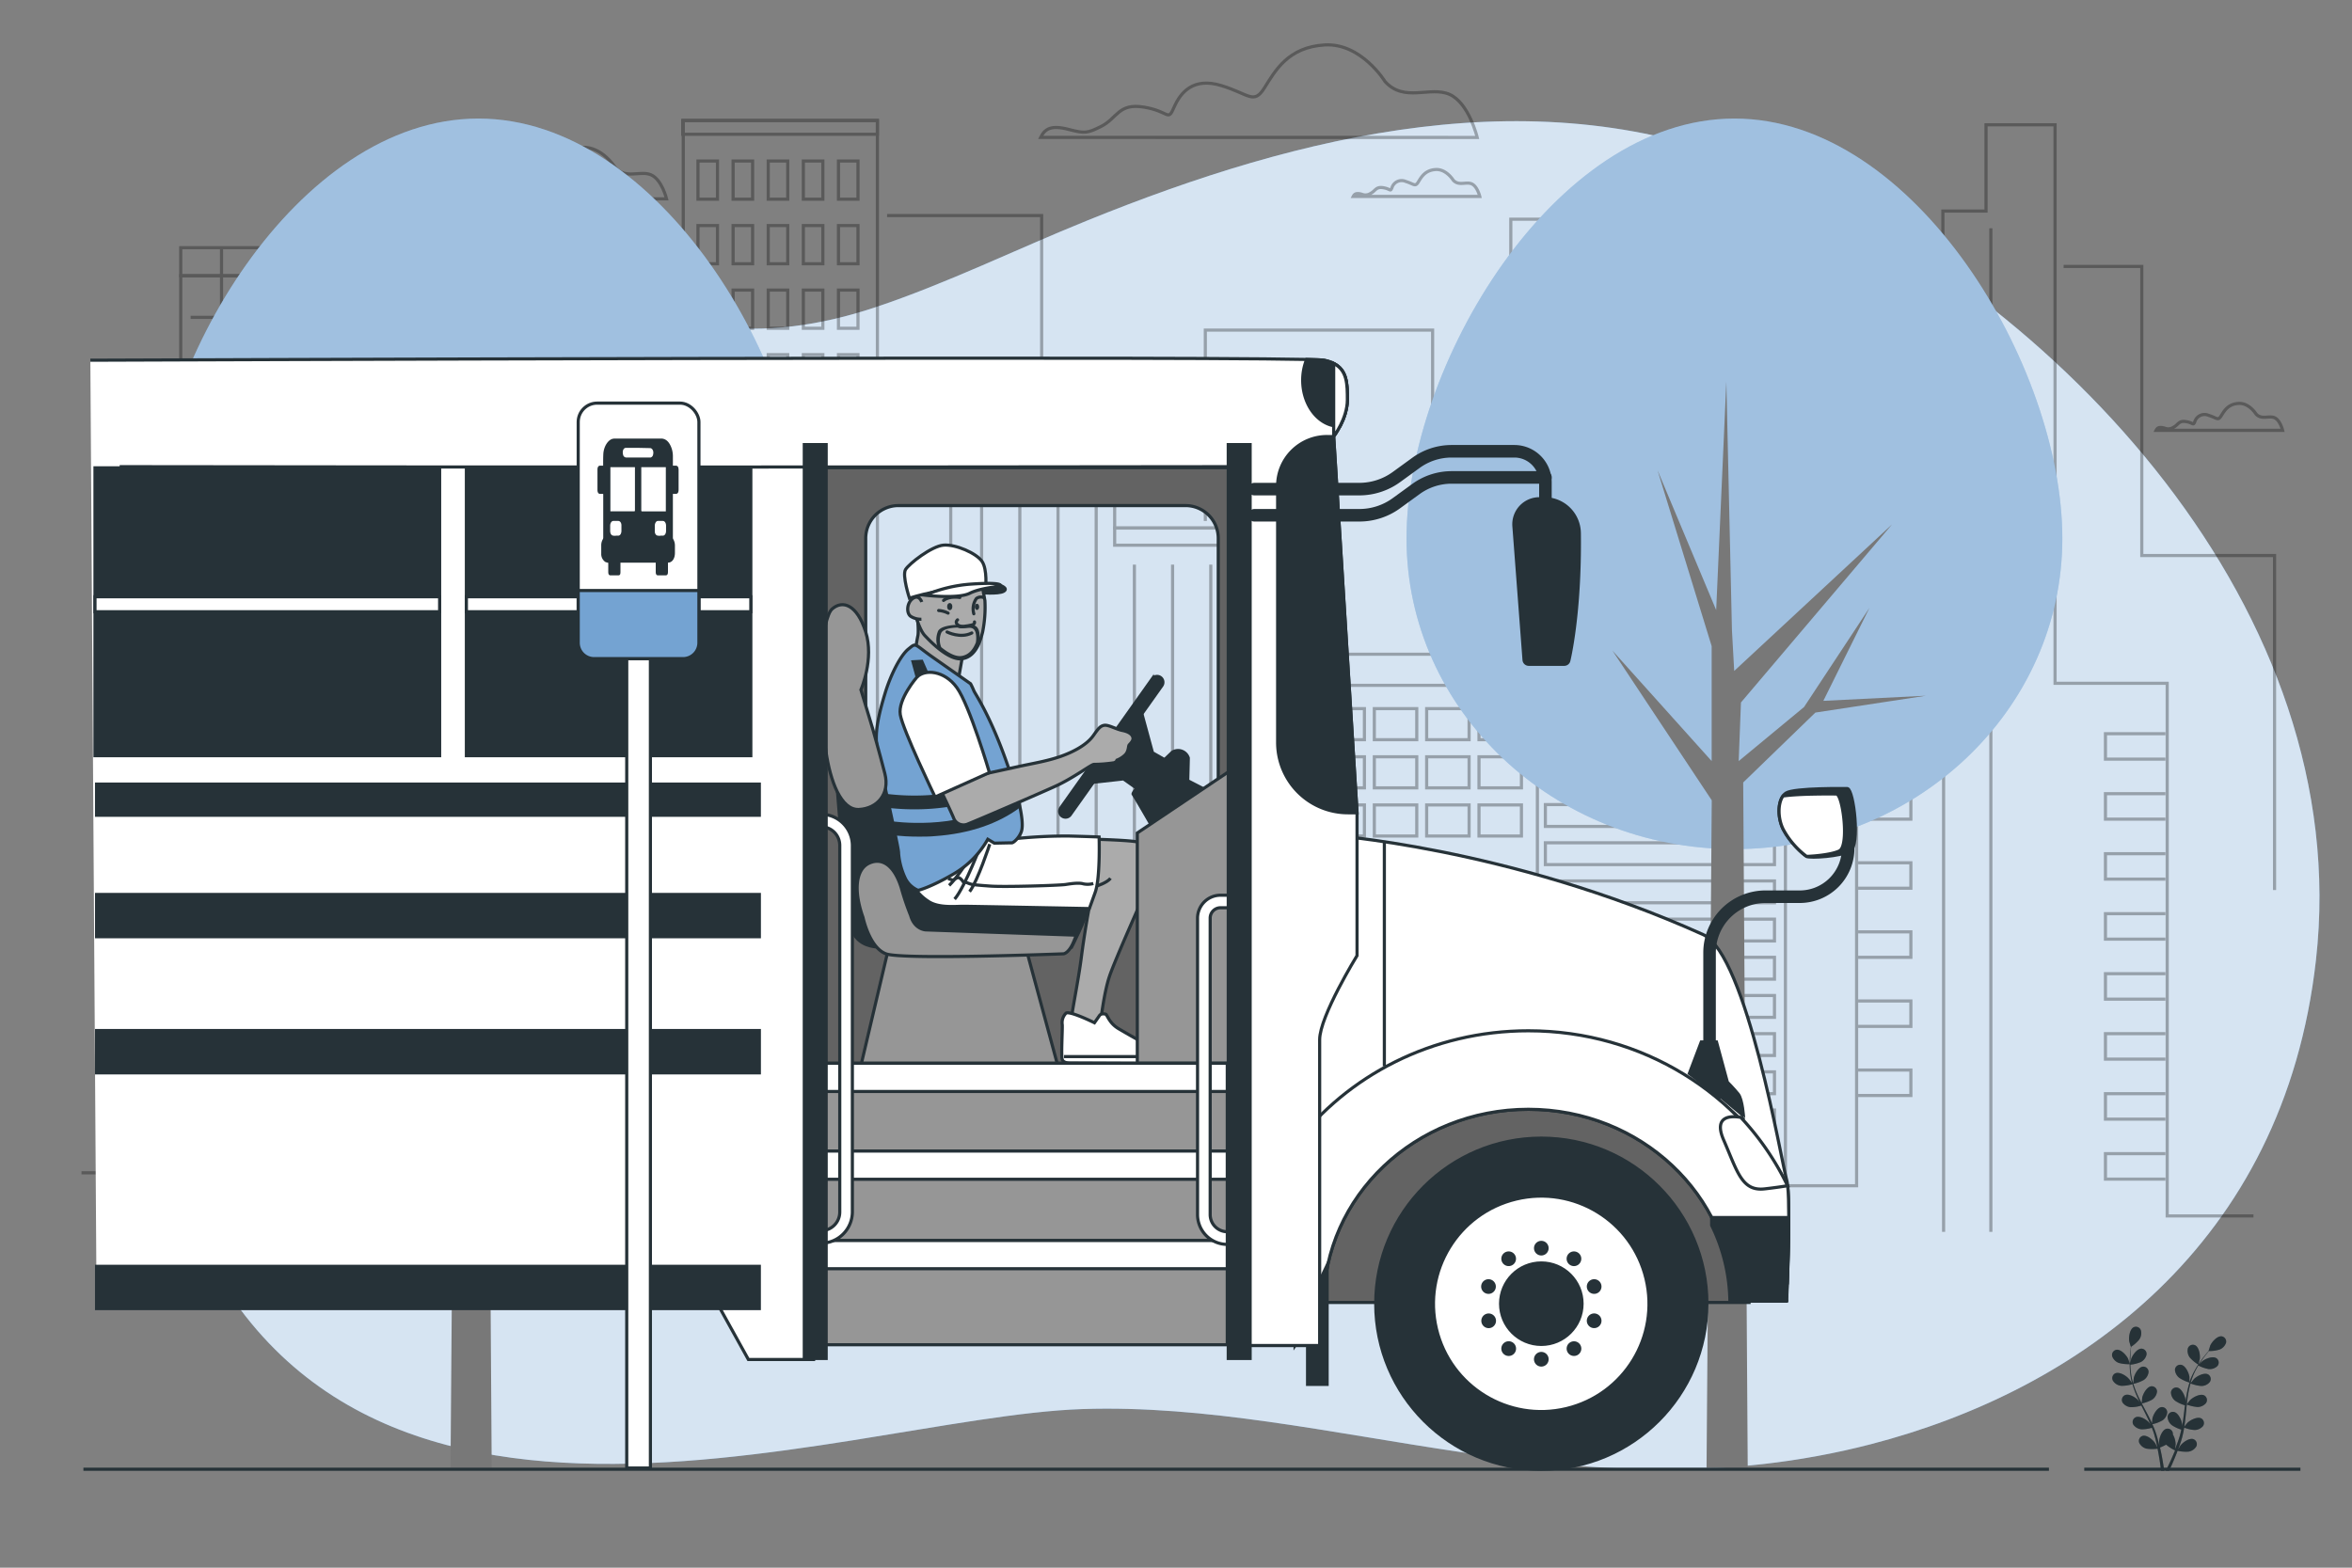 <svg xmlns="http://www.w3.org/2000/svg" viewBox="0 0 750 500"><rect x="0" y="0" width="750" height="500" fill="#808080" stroke="none"/><g id="freepik--background-simple--inject-17"><path d="M738.51,306.17C751,195.3,657.12,95,561.23,54c-70.45-30.13-146.66-11.2-214.52,16.33C324.14,79.45,302,90.38,278.9,98.08c-17.19,5.72-34.53,8.24-52.55,5.88-21.67-2.84-44.47-9.41-66.34-5.08-20.54,4.07-39.1,16.14-53.38,31.17C52.51,187,32.21,274.11,48.34,349.82q1.44,6.78,3.23,13.48C93.76,521.74,266.84,452,345.2,449.41s158.44,35.3,251.44,11.19C662.24,443.59,728.26,397.46,738.51,306.17Z" style="fill:#74A3D2"></path><path d="M738.51,306.17C751,195.3,657.12,95,561.23,54c-70.45-30.13-146.66-11.2-214.52,16.33C324.14,79.45,302,90.38,278.9,98.08c-17.19,5.72-34.53,8.24-52.55,5.88-21.67-2.84-44.47-9.41-66.34-5.08-20.54,4.07-39.1,16.14-53.38,31.17C52.51,187,32.21,274.11,48.34,349.82q1.44,6.78,3.23,13.48C93.76,521.74,266.84,452,345.2,449.41s158.44,35.3,251.44,11.19C662.24,443.59,728.26,397.46,738.51,306.17Z" style="fill:#fff;opacity:0.7"></path></g><g id="freepik--Clouds--inject-17"><path d="M441.65,26s-7.55-12.35-19.22-11.67S406.65,22.53,403.22,28s-4.8,2.05-13.72-.69-13,2.06-15.1,6.86-1.37,1.37-9.6,0-8.45,3.54-13.73,6.18c-4.3,2.15-5.22,2.24-10,1-5.93-1.6-7.87-.27-9.24,2.48H471.05s-2.64-11-8.82-13.73S447.82,32.82,441.65,26Z" style="fill:none;stroke:#000;stroke-miterlimit:10;opacity:0.3"></path><path d="M196.19,53.46S192,46.59,185.49,47s-8.78,4.58-10.69,7.64-2.67,1.14-7.64-.38-7.25,1.14-8.4,3.82-.76.76-5.35,0-4.69,2-7.63,3.43c-2.4,1.2-2.91,1.25-5.55.53-3.3-.89-4.38-.15-5.15,1.38h77.47s-1.47-6.11-4.91-7.64S199.62,57.28,196.19,53.46Z" style="fill:none;stroke:#000;stroke-miterlimit:10;opacity:0.3"></path><path d="M719.4,132.05s-2.19-3.58-5.57-3.38-4.57,2.39-5.57,4-1.39.59-4-.2a3.22,3.22,0,0,0-4.37,2c-.6,1.39-.4.4-2.79,0s-2.45,1-4,1.79a3,3,0,0,1-2.89.27c-1.72-.46-2.28-.07-2.68.72h40.35s-.76-3.18-2.55-4S721.19,134,719.4,132.05Z" style="fill:none;stroke:#000;stroke-miterlimit:10;opacity:0.3"></path><path d="M463.39,57.45s-2.19-3.58-5.57-3.38-4.58,2.38-5.57,4-1.4.59-4-.2a3.22,3.22,0,0,0-4.38,2c-.59,1.39-.4.39-2.78,0s-2.45,1-4,1.79a3,3,0,0,1-2.89.27c-1.72-.46-2.28-.07-2.68.72h40.35s-.76-3.18-2.55-4S465.18,59.44,463.39,57.45Z" style="fill:none;stroke:#000;stroke-miterlimit:10;opacity:0.3"></path></g><g id="freepik--Buildings--inject-17"><g style="opacity:0.3"><polyline points="25.99 374.06 57.63 374.06 57.63 87.94 140.85 87.94 140.85 224.12 158.73 224.12 158.73 393.31 179.37 393.31 179.37 140.76 217.88 140.76 217.88 38.42 279.78 38.42 279.78 226.87 303.17 226.87 303.17 151.91 355.44 151.91 355.44 168.41 400.14 168.41 400.14 391.25 418.02 391.25 418.02 350.67 466.86 350.67 466.86 390.56 490.24 390.56 490.24 189.73 569.33 189.73 569.33 378.18 592.03 378.18 592.03 115.45 619.54 115.45 619.54 67.31 633.3 67.31 633.3 39.8 655.31 39.8 655.31 217.93 691.07 217.93 691.07 387.81 718.58 387.81" style="fill:none;stroke:#000;stroke-miterlimit:10"></polyline><rect x="57.63" y="79" width="83.22" height="8.94" style="fill:none;stroke:#000;stroke-miterlimit:10"></rect><rect x="179.13" y="140.76" width="38.75" height="4.53" style="fill:none;stroke:#000;stroke-miterlimit:10"></rect><rect x="217.7" y="38.42" width="62.08" height="4.4" style="fill:none;stroke:#000;stroke-miterlimit:10"></rect><rect x="308.09" y="142.56" width="9.04" height="9.34" style="fill:none;stroke:#000;stroke-miterlimit:10"></rect><rect x="336.11" y="146.48" width="4.52" height="5.42" style="fill:none;stroke:#000;stroke-miterlimit:10"></rect><rect x="355.44" y="168.41" width="44.85" height="5.48" style="fill:none;stroke:#000;stroke-miterlimit:10"></rect><rect x="490.24" y="185.65" width="79.08" height="4.09" style="fill:none;stroke:#000;stroke-miterlimit:10"></rect><rect x="510.57" y="177.51" width="31.34" height="8.14" style="fill:none;stroke:#000;stroke-miterlimit:10"></rect><polyline points="535.27 177.81 535.27 170.28 558.17 170.28 558.17 185.34" style="fill:none;stroke:#000;stroke-miterlimit:10"></polyline><polyline points="384.35 166.16 384.35 105.28 456.83 105.28 456.83 155.72 481.76 155.72 481.76 69.91 561.78 69.91 561.78 173.7 586.72 173.7" style="fill:none;stroke:#000;stroke-miterlimit:10"></polyline><polyline points="332.16 136.01 332.16 68.75 282.87 68.75" style="fill:none;stroke:#000;stroke-miterlimit:10"></polyline><polyline points="176.76 152.83 160.52 152.83 160.52 105.86 144.86 105.86" style="fill:none;stroke:#000;stroke-miterlimit:10"></polyline><polyline points="54.99 140.07 41.65 140.07 41.65 322.72" style="fill:none;stroke:#000;stroke-miterlimit:10"></polyline><polyline points="611.07 106.44 611.07 84.4 618.03 84.4" style="fill:none;stroke:#000;stroke-miterlimit:10"></polyline><polyline points="658.04 84.98 682.97 84.98 682.97 177.18 725.3 177.18 725.3 283.87" style="fill:none;stroke:#000;stroke-miterlimit:10"></polyline><rect x="222.57" y="51.35" width="6.22" height="12.18" style="fill:none;stroke:#000;stroke-miterlimit:10"></rect><rect x="233.77" y="51.35" width="6.22" height="12.18" style="fill:none;stroke:#000;stroke-miterlimit:10"></rect><rect x="244.97" y="51.35" width="6.22" height="12.18" style="fill:none;stroke:#000;stroke-miterlimit:10"></rect><rect x="256.17" y="51.35" width="6.22" height="12.18" style="fill:none;stroke:#000;stroke-miterlimit:10"></rect><rect x="267.37" y="51.35" width="6.22" height="12.18" style="fill:none;stroke:#000;stroke-miterlimit:10"></rect><rect x="222.57" y="71.94" width="6.22" height="12.18" style="fill:none;stroke:#000;stroke-miterlimit:10"></rect><rect x="233.77" y="71.94" width="6.22" height="12.18" style="fill:none;stroke:#000;stroke-miterlimit:10"></rect><rect x="244.97" y="71.94" width="6.22" height="12.18" style="fill:none;stroke:#000;stroke-miterlimit:10"></rect><rect x="256.17" y="71.94" width="6.22" height="12.18" style="fill:none;stroke:#000;stroke-miterlimit:10"></rect><rect x="267.37" y="71.94" width="6.22" height="12.18" style="fill:none;stroke:#000;stroke-miterlimit:10"></rect><rect x="222.57" y="92.52" width="6.22" height="12.18" style="fill:none;stroke:#000;stroke-miterlimit:10"></rect><rect x="233.77" y="92.52" width="6.22" height="12.18" style="fill:none;stroke:#000;stroke-miterlimit:10"></rect><rect x="244.97" y="92.52" width="6.22" height="12.18" style="fill:none;stroke:#000;stroke-miterlimit:10"></rect><rect x="256.17" y="92.52" width="6.22" height="12.18" style="fill:none;stroke:#000;stroke-miterlimit:10"></rect><rect x="267.37" y="92.52" width="6.22" height="12.18" style="fill:none;stroke:#000;stroke-miterlimit:10"></rect><rect x="222.57" y="113.11" width="6.22" height="12.18" style="fill:none;stroke:#000;stroke-miterlimit:10"></rect><rect x="233.77" y="113.11" width="6.22" height="12.18" style="fill:none;stroke:#000;stroke-miterlimit:10"></rect><rect x="244.97" y="113.11" width="6.22" height="12.18" style="fill:none;stroke:#000;stroke-miterlimit:10"></rect><rect x="256.17" y="113.11" width="6.22" height="12.18" style="fill:none;stroke:#000;stroke-miterlimit:10"></rect><rect x="267.37" y="113.11" width="6.22" height="12.18" style="fill:none;stroke:#000;stroke-miterlimit:10"></rect><rect x="222.57" y="133.69" width="6.22" height="12.18" style="fill:none;stroke:#000;stroke-miterlimit:10"></rect><rect x="233.77" y="133.69" width="6.22" height="12.18" style="fill:none;stroke:#000;stroke-miterlimit:10"></rect><rect x="244.97" y="133.69" width="6.22" height="12.18" style="fill:none;stroke:#000;stroke-miterlimit:10"></rect><rect x="256.17" y="133.69" width="6.22" height="12.18" style="fill:none;stroke:#000;stroke-miterlimit:10"></rect><rect x="267.37" y="133.69" width="6.22" height="12.18" style="fill:none;stroke:#000;stroke-miterlimit:10"></rect><rect x="222.57" y="154.28" width="6.22" height="12.18" style="fill:none;stroke:#000;stroke-miterlimit:10"></rect><rect x="233.77" y="154.28" width="6.22" height="12.18" style="fill:none;stroke:#000;stroke-miterlimit:10"></rect><rect x="244.97" y="154.28" width="6.22" height="12.18" style="fill:none;stroke:#000;stroke-miterlimit:10"></rect><rect x="256.17" y="154.28" width="6.22" height="12.18" style="fill:none;stroke:#000;stroke-miterlimit:10"></rect><rect x="267.37" y="154.28" width="6.22" height="12.18" style="fill:none;stroke:#000;stroke-miterlimit:10"></rect><rect x="184.38" y="154.28" width="6.22" height="12.18" style="fill:none;stroke:#000;stroke-miterlimit:10"></rect><rect x="195.58" y="154.28" width="6.22" height="12.18" style="fill:none;stroke:#000;stroke-miterlimit:10"></rect><rect x="206.78" y="154.28" width="6.22" height="12.18" style="fill:none;stroke:#000;stroke-miterlimit:10"></rect><rect x="184.38" y="174.28" width="6.22" height="12.18" style="fill:none;stroke:#000;stroke-miterlimit:10"></rect><rect x="195.58" y="174.28" width="6.22" height="12.18" style="fill:none;stroke:#000;stroke-miterlimit:10"></rect><rect x="206.78" y="174.28" width="6.22" height="12.18" style="fill:none;stroke:#000;stroke-miterlimit:10"></rect><rect x="184.38" y="194.29" width="6.22" height="12.18" style="fill:none;stroke:#000;stroke-miterlimit:10"></rect><rect x="195.58" y="194.29" width="6.22" height="12.18" style="fill:none;stroke:#000;stroke-miterlimit:10"></rect><rect x="206.78" y="194.29" width="6.22" height="12.18" style="fill:none;stroke:#000;stroke-miterlimit:10"></rect><rect x="184.38" y="214.29" width="6.22" height="12.18" style="fill:none;stroke:#000;stroke-miterlimit:10"></rect><rect x="195.58" y="214.29" width="6.22" height="12.18" style="fill:none;stroke:#000;stroke-miterlimit:10"></rect><rect x="206.78" y="214.29" width="6.22" height="12.18" style="fill:none;stroke:#000;stroke-miterlimit:10"></rect><rect x="184.38" y="234.3" width="6.22" height="12.18" style="fill:none;stroke:#000;stroke-miterlimit:10"></rect><rect x="195.58" y="234.3" width="6.22" height="12.18" style="fill:none;stroke:#000;stroke-miterlimit:10"></rect><rect x="206.78" y="234.3" width="6.22" height="12.18" style="fill:none;stroke:#000;stroke-miterlimit:10"></rect><rect x="184.38" y="254.3" width="6.22" height="12.18" style="fill:none;stroke:#000;stroke-miterlimit:10"></rect><rect x="195.58" y="254.3" width="6.22" height="12.18" style="fill:none;stroke:#000;stroke-miterlimit:10"></rect><rect x="206.78" y="254.3" width="6.22" height="12.18" style="fill:none;stroke:#000;stroke-miterlimit:10"></rect><rect x="184.38" y="274.31" width="6.22" height="12.18" style="fill:none;stroke:#000;stroke-miterlimit:10"></rect><rect x="195.58" y="274.31" width="6.22" height="12.18" style="fill:none;stroke:#000;stroke-miterlimit:10"></rect><rect x="206.78" y="274.31" width="6.22" height="12.18" style="fill:none;stroke:#000;stroke-miterlimit:10"></rect><rect x="184.38" y="294.31" width="6.22" height="12.18" style="fill:none;stroke:#000;stroke-miterlimit:10"></rect><rect x="195.58" y="294.31" width="6.22" height="12.18" style="fill:none;stroke:#000;stroke-miterlimit:10"></rect><rect x="206.78" y="294.31" width="6.22" height="12.18" style="fill:none;stroke:#000;stroke-miterlimit:10"></rect><rect x="184.38" y="314.32" width="6.22" height="12.18" style="fill:none;stroke:#000;stroke-miterlimit:10"></rect><rect x="195.58" y="314.32" width="6.22" height="12.18" style="fill:none;stroke:#000;stroke-miterlimit:10"></rect><rect x="206.78" y="314.32" width="6.22" height="12.18" style="fill:none;stroke:#000;stroke-miterlimit:10"></rect><rect x="184.38" y="334.32" width="6.22" height="12.18" style="fill:none;stroke:#000;stroke-miterlimit:10"></rect><rect x="195.58" y="334.32" width="6.22" height="12.18" style="fill:none;stroke:#000;stroke-miterlimit:10"></rect><rect x="206.78" y="334.32" width="6.22" height="12.18" style="fill:none;stroke:#000;stroke-miterlimit:10"></rect><rect x="184.38" y="354.33" width="6.22" height="12.18" style="fill:none;stroke:#000;stroke-miterlimit:10"></rect><rect x="195.58" y="354.33" width="6.22" height="12.18" style="fill:none;stroke:#000;stroke-miterlimit:10"></rect><rect x="206.78" y="354.33" width="6.22" height="12.18" style="fill:none;stroke:#000;stroke-miterlimit:10"></rect><rect x="284.25" y="236.61" width="6.22" height="12.18" style="fill:none;stroke:#000;stroke-miterlimit:10"></rect><rect x="295.45" y="236.61" width="6.22" height="12.18" style="fill:none;stroke:#000;stroke-miterlimit:10"></rect><rect x="284.25" y="256.62" width="6.22" height="12.18" style="fill:none;stroke:#000;stroke-miterlimit:10"></rect><rect x="295.45" y="256.62" width="6.22" height="12.18" style="fill:none;stroke:#000;stroke-miterlimit:10"></rect><rect x="284.25" y="276.63" width="6.22" height="12.18" style="fill:none;stroke:#000;stroke-miterlimit:10"></rect><rect x="295.45" y="276.63" width="6.22" height="12.18" style="fill:none;stroke:#000;stroke-miterlimit:10"></rect><rect x="284.25" y="296.63" width="6.22" height="12.18" style="fill:none;stroke:#000;stroke-miterlimit:10"></rect><rect x="295.45" y="296.63" width="6.22" height="12.18" style="fill:none;stroke:#000;stroke-miterlimit:10"></rect><rect x="284.25" y="316.64" width="6.22" height="12.18" style="fill:none;stroke:#000;stroke-miterlimit:10"></rect><rect x="295.45" y="316.64" width="6.22" height="12.18" style="fill:none;stroke:#000;stroke-miterlimit:10"></rect><rect x="284.25" y="336.64" width="6.22" height="12.18" style="fill:none;stroke:#000;stroke-miterlimit:10"></rect><rect x="295.45" y="336.64" width="6.22" height="12.18" style="fill:none;stroke:#000;stroke-miterlimit:10"></rect><rect x="284.25" y="356.65" width="6.22" height="12.18" style="fill:none;stroke:#000;stroke-miterlimit:10"></rect><rect x="295.45" y="356.65" width="6.22" height="12.18" style="fill:none;stroke:#000;stroke-miterlimit:10"></rect><rect x="222.57" y="174.86" width="6.22" height="12.18" style="fill:none;stroke:#000;stroke-miterlimit:10"></rect><rect x="233.77" y="174.86" width="6.22" height="12.18" style="fill:none;stroke:#000;stroke-miterlimit:10"></rect><rect x="244.97" y="174.86" width="6.22" height="12.18" style="fill:none;stroke:#000;stroke-miterlimit:10"></rect><rect x="256.17" y="174.86" width="6.22" height="12.18" style="fill:none;stroke:#000;stroke-miterlimit:10"></rect><rect x="267.37" y="174.86" width="6.22" height="12.18" style="fill:none;stroke:#000;stroke-miterlimit:10"></rect><rect x="222.57" y="195.45" width="6.22" height="12.18" style="fill:none;stroke:#000;stroke-miterlimit:10"></rect><rect x="233.77" y="195.45" width="6.22" height="12.18" style="fill:none;stroke:#000;stroke-miterlimit:10"></rect><rect x="244.97" y="195.45" width="6.22" height="12.18" style="fill:none;stroke:#000;stroke-miterlimit:10"></rect><rect x="256.17" y="195.45" width="6.22" height="12.18" style="fill:none;stroke:#000;stroke-miterlimit:10"></rect><rect x="267.37" y="195.45" width="6.22" height="12.18" style="fill:none;stroke:#000;stroke-miterlimit:10"></rect><rect x="222.57" y="216.03" width="6.22" height="12.18" style="fill:none;stroke:#000;stroke-miterlimit:10"></rect><rect x="233.77" y="216.03" width="6.22" height="12.18" style="fill:none;stroke:#000;stroke-miterlimit:10"></rect><rect x="244.97" y="216.03" width="6.22" height="12.18" style="fill:none;stroke:#000;stroke-miterlimit:10"></rect><rect x="256.17" y="216.03" width="6.22" height="12.18" style="fill:none;stroke:#000;stroke-miterlimit:10"></rect><rect x="267.37" y="216.03" width="6.22" height="12.18" style="fill:none;stroke:#000;stroke-miterlimit:10"></rect><rect x="222.57" y="236.61" width="6.22" height="12.18" style="fill:none;stroke:#000;stroke-miterlimit:10"></rect><rect x="233.77" y="236.61" width="6.22" height="12.18" style="fill:none;stroke:#000;stroke-miterlimit:10"></rect><rect x="244.97" y="236.61" width="6.22" height="12.18" style="fill:none;stroke:#000;stroke-miterlimit:10"></rect><rect x="256.17" y="236.61" width="6.22" height="12.18" style="fill:none;stroke:#000;stroke-miterlimit:10"></rect><rect x="267.37" y="236.61" width="6.22" height="12.18" style="fill:none;stroke:#000;stroke-miterlimit:10"></rect><rect x="222.57" y="257.2" width="6.22" height="12.18" style="fill:none;stroke:#000;stroke-miterlimit:10"></rect><rect x="233.77" y="257.2" width="6.22" height="12.18" style="fill:none;stroke:#000;stroke-miterlimit:10"></rect><rect x="244.97" y="257.2" width="6.22" height="12.18" style="fill:none;stroke:#000;stroke-miterlimit:10"></rect><rect x="256.17" y="257.2" width="6.22" height="12.18" style="fill:none;stroke:#000;stroke-miterlimit:10"></rect><rect x="267.37" y="257.2" width="6.22" height="12.18" style="fill:none;stroke:#000;stroke-miterlimit:10"></rect><rect x="222.57" y="277.78" width="6.22" height="12.18" style="fill:none;stroke:#000;stroke-miterlimit:10"></rect><rect x="233.77" y="277.78" width="6.22" height="12.18" style="fill:none;stroke:#000;stroke-miterlimit:10"></rect><rect x="244.97" y="277.78" width="6.22" height="12.18" style="fill:none;stroke:#000;stroke-miterlimit:10"></rect><rect x="256.17" y="277.78" width="6.22" height="12.18" style="fill:none;stroke:#000;stroke-miterlimit:10"></rect><rect x="267.37" y="277.78" width="6.22" height="12.18" style="fill:none;stroke:#000;stroke-miterlimit:10"></rect><rect x="222.57" y="298.37" width="6.22" height="12.18" style="fill:none;stroke:#000;stroke-miterlimit:10"></rect><rect x="233.77" y="298.37" width="6.22" height="12.18" style="fill:none;stroke:#000;stroke-miterlimit:10"></rect><rect x="244.97" y="298.37" width="6.22" height="12.18" style="fill:none;stroke:#000;stroke-miterlimit:10"></rect><rect x="256.17" y="298.37" width="6.22" height="12.18" style="fill:none;stroke:#000;stroke-miterlimit:10"></rect><rect x="267.37" y="298.37" width="6.22" height="12.18" style="fill:none;stroke:#000;stroke-miterlimit:10"></rect><rect x="222.57" y="318.95" width="6.22" height="12.18" style="fill:none;stroke:#000;stroke-miterlimit:10"></rect><rect x="233.77" y="318.95" width="6.22" height="12.18" style="fill:none;stroke:#000;stroke-miterlimit:10"></rect><rect x="244.97" y="318.95" width="6.22" height="12.18" style="fill:none;stroke:#000;stroke-miterlimit:10"></rect><rect x="256.17" y="318.95" width="6.22" height="12.18" style="fill:none;stroke:#000;stroke-miterlimit:10"></rect><rect x="267.37" y="318.95" width="6.22" height="12.18" style="fill:none;stroke:#000;stroke-miterlimit:10"></rect><rect x="222.57" y="339.54" width="6.22" height="12.18" style="fill:none;stroke:#000;stroke-miterlimit:10"></rect><rect x="233.77" y="339.54" width="6.22" height="12.18" style="fill:none;stroke:#000;stroke-miterlimit:10"></rect><rect x="244.97" y="339.54" width="6.22" height="12.18" style="fill:none;stroke:#000;stroke-miterlimit:10"></rect><rect x="256.17" y="339.54" width="6.22" height="12.18" style="fill:none;stroke:#000;stroke-miterlimit:10"></rect><rect x="267.37" y="339.54" width="6.22" height="12.18" style="fill:none;stroke:#000;stroke-miterlimit:10"></rect><rect x="222.57" y="360.7" width="6.22" height="12.18" style="fill:none;stroke:#000;stroke-miterlimit:10"></rect><rect x="233.77" y="360.7" width="6.22" height="12.18" style="fill:none;stroke:#000;stroke-miterlimit:10"></rect><rect x="244.97" y="360.7" width="6.22" height="12.18" style="fill:none;stroke:#000;stroke-miterlimit:10"></rect><rect x="256.17" y="360.7" width="6.22" height="12.18" style="fill:none;stroke:#000;stroke-miterlimit:10"></rect><rect x="267.37" y="360.7" width="6.22" height="12.18" style="fill:none;stroke:#000;stroke-miterlimit:10"></rect><line x1="217.88" y1="145.29" x2="217.88" y2="393.47" style="fill:none;stroke:#000;stroke-miterlimit:10"></line><line x1="313.02" y1="156.88" x2="313.02" y2="389.99" style="fill:none;stroke:#000;stroke-miterlimit:10"></line><line x1="325.2" y1="156.88" x2="325.2" y2="389.99" style="fill:none;stroke:#000;stroke-miterlimit:10"></line><line x1="337.38" y1="156.88" x2="337.38" y2="389.99" style="fill:none;stroke:#000;stroke-miterlimit:10"></line><line x1="349.55" y1="156.88" x2="349.55" y2="389.99" style="fill:none;stroke:#000;stroke-miterlimit:10"></line><line x1="361.73" y1="180.08" x2="361.73" y2="389.99" style="fill:none;stroke:#000;stroke-miterlimit:10"></line><line x1="373.91" y1="180.08" x2="373.91" y2="389.99" style="fill:none;stroke:#000;stroke-miterlimit:10"></line><line x1="386.09" y1="180.08" x2="386.09" y2="389.99" style="fill:none;stroke:#000;stroke-miterlimit:10"></line><line x1="60.79" y1="101.22" x2="136.75" y2="101.22" style="fill:none;stroke:#000;stroke-miterlimit:10"></line><line x1="60.79" y1="116.29" x2="136.75" y2="116.29" style="fill:none;stroke:#000;stroke-miterlimit:10"></line><line x1="60.79" y1="131.37" x2="136.75" y2="131.37" style="fill:none;stroke:#000;stroke-miterlimit:10"></line><line x1="60.79" y1="146.45" x2="136.75" y2="146.45" style="fill:none;stroke:#000;stroke-miterlimit:10"></line><line x1="60.79" y1="161.52" x2="136.75" y2="161.52" style="fill:none;stroke:#000;stroke-miterlimit:10"></line><line x1="60.79" y1="176.6" x2="136.75" y2="176.6" style="fill:none;stroke:#000;stroke-miterlimit:10"></line><line x1="60.79" y1="191.68" x2="136.75" y2="191.68" style="fill:none;stroke:#000;stroke-miterlimit:10"></line><line x1="60.79" y1="206.75" x2="136.75" y2="206.75" style="fill:none;stroke:#000;stroke-miterlimit:10"></line><line x1="60.79" y1="221.83" x2="136.75" y2="221.83" style="fill:none;stroke:#000;stroke-miterlimit:10"></line><line x1="60.79" y1="236.9" x2="136.75" y2="236.9" style="fill:none;stroke:#000;stroke-miterlimit:10"></line><line x1="60.79" y1="251.98" x2="136.75" y2="251.98" style="fill:none;stroke:#000;stroke-miterlimit:10"></line><line x1="60.79" y1="267.06" x2="136.75" y2="267.06" style="fill:none;stroke:#000;stroke-miterlimit:10"></line><line x1="60.79" y1="282.13" x2="136.75" y2="282.13" style="fill:none;stroke:#000;stroke-miterlimit:10"></line><line x1="60.79" y1="297.21" x2="136.75" y2="297.21" style="fill:none;stroke:#000;stroke-miterlimit:10"></line><line x1="60.79" y1="312.29" x2="136.75" y2="312.29" style="fill:none;stroke:#000;stroke-miterlimit:10"></line><line x1="60.79" y1="327.36" x2="136.75" y2="327.36" style="fill:none;stroke:#000;stroke-miterlimit:10"></line><line x1="60.79" y1="342.44" x2="136.75" y2="342.44" style="fill:none;stroke:#000;stroke-miterlimit:10"></line><line x1="60.79" y1="357.52" x2="136.75" y2="357.52" style="fill:none;stroke:#000;stroke-miterlimit:10"></line><line x1="60.79" y1="372.59" x2="136.75" y2="372.59" style="fill:none;stroke:#000;stroke-miterlimit:10"></line><line x1="60.79" y1="387.67" x2="136.75" y2="387.67" style="fill:none;stroke:#000;stroke-miterlimit:10"></line><line x1="60.79" y1="402.74" x2="136.75" y2="402.74" style="fill:none;stroke:#000;stroke-miterlimit:10"></line><line x1="70.64" y1="78.6" x2="70.64" y2="406.22" style="fill:none;stroke:#000;stroke-miterlimit:10"></line><polyline points="592.51 142.97 609.33 142.97 609.33 151.09 592.51 151.09" style="fill:none;stroke:#000;stroke-miterlimit:10"></polyline><polyline points="690.51 234.01 671.38 234.01 671.38 242.12 690.51 242.12" style="fill:none;stroke:#000;stroke-miterlimit:10"></polyline><polyline points="690.51 253.14 671.38 253.14 671.38 261.26 690.51 261.26" style="fill:none;stroke:#000;stroke-miterlimit:10"></polyline><polyline points="690.51 272.28 671.38 272.28 671.38 280.39 690.51 280.39" style="fill:none;stroke:#000;stroke-miterlimit:10"></polyline><polyline points="690.51 291.41 671.38 291.41 671.38 299.53 690.51 299.53" style="fill:none;stroke:#000;stroke-miterlimit:10"></polyline><polyline points="690.51 310.55 671.38 310.55 671.38 318.67 690.51 318.67" style="fill:none;stroke:#000;stroke-miterlimit:10"></polyline><polyline points="690.51 329.68 671.38 329.68 671.38 337.8 690.51 337.8" style="fill:none;stroke:#000;stroke-miterlimit:10"></polyline><polyline points="690.51 348.82 671.38 348.82 671.38 356.94 690.51 356.94" style="fill:none;stroke:#000;stroke-miterlimit:10"></polyline><polyline points="690.51 367.95 671.38 367.95 671.38 376.07 690.51 376.07" style="fill:none;stroke:#000;stroke-miterlimit:10"></polyline><polyline points="592.51 165 609.33 165 609.33 173.12 592.51 173.12" style="fill:none;stroke:#000;stroke-miterlimit:10"></polyline><polyline points="592.51 187.04 609.33 187.04 609.33 195.16 592.51 195.16" style="fill:none;stroke:#000;stroke-miterlimit:10"></polyline><polyline points="592.51 209.07 609.33 209.07 609.33 217.19 592.51 217.19" style="fill:none;stroke:#000;stroke-miterlimit:10"></polyline><polyline points="592.51 231.11 609.33 231.11 609.33 239.22 592.51 239.22" style="fill:none;stroke:#000;stroke-miterlimit:10"></polyline><polyline points="592.51 253.14 609.33 253.14 609.33 261.26 592.51 261.26" style="fill:none;stroke:#000;stroke-miterlimit:10"></polyline><polyline points="592.51 275.18 609.33 275.18 609.33 283.29 592.51 283.29" style="fill:none;stroke:#000;stroke-miterlimit:10"></polyline><polyline points="592.51 297.21 609.33 297.21 609.33 305.33 592.51 305.33" style="fill:none;stroke:#000;stroke-miterlimit:10"></polyline><polyline points="592.51 319.25 609.33 319.25 609.33 327.36 592.51 327.36" style="fill:none;stroke:#000;stroke-miterlimit:10"></polyline><polyline points="592.51 341.28 609.33 341.28 609.33 349.4 592.51 349.4" style="fill:none;stroke:#000;stroke-miterlimit:10"></polyline><rect x="492.78" y="195.73" width="73.06" height="6.96" style="fill:none;stroke:#000;stroke-miterlimit:10"></rect><rect x="492.78" y="207.91" width="73.06" height="6.96" style="fill:none;stroke:#000;stroke-miterlimit:10"></rect><rect x="492.78" y="220.09" width="73.06" height="6.96" style="fill:none;stroke:#000;stroke-miterlimit:10"></rect><rect x="492.78" y="232.27" width="73.06" height="6.96" style="fill:none;stroke:#000;stroke-miterlimit:10"></rect><rect x="492.78" y="244.44" width="73.06" height="6.96" style="fill:none;stroke:#000;stroke-miterlimit:10"></rect><rect x="492.78" y="256.62" width="73.06" height="6.96" style="fill:none;stroke:#000;stroke-miterlimit:10"></rect><rect x="492.78" y="268.8" width="73.06" height="6.96" style="fill:none;stroke:#000;stroke-miterlimit:10"></rect><rect x="492.78" y="280.97" width="73.06" height="6.96" style="fill:none;stroke:#000;stroke-miterlimit:10"></rect><rect x="492.78" y="293.15" width="73.06" height="6.96" style="fill:none;stroke:#000;stroke-miterlimit:10"></rect><rect x="492.78" y="305.33" width="73.06" height="6.96" style="fill:none;stroke:#000;stroke-miterlimit:10"></rect><rect x="492.78" y="317.51" width="73.06" height="6.96" style="fill:none;stroke:#000;stroke-miterlimit:10"></rect><rect x="492.78" y="329.68" width="73.06" height="6.96" style="fill:none;stroke:#000;stroke-miterlimit:10"></rect><rect x="492.78" y="341.86" width="73.06" height="6.96" style="fill:none;stroke:#000;stroke-miterlimit:10"></rect><rect x="492.78" y="354.04" width="73.06" height="6.96" style="fill:none;stroke:#000;stroke-miterlimit:10"></rect><rect x="492.78" y="366.21" width="73.06" height="6.96" style="fill:none;stroke:#000;stroke-miterlimit:10"></rect><rect x="492.78" y="378.39" width="73.06" height="6.96" style="fill:none;stroke:#000;stroke-miterlimit:10"></rect><rect x="492.78" y="390.57" width="73.06" height="6.96" style="fill:none;stroke:#000;stroke-miterlimit:10"></rect><line x1="619.77" y1="123.83" x2="619.77" y2="392.89" style="fill:none;stroke:#000;stroke-miterlimit:10"></line><line x1="634.84" y1="72.81" x2="634.84" y2="392.89" style="fill:none;stroke:#000;stroke-miterlimit:10"></line><rect x="424.94" y="331.42" width="36.53" height="19.14" style="fill:none;stroke:#000;stroke-miterlimit:10"></rect><rect x="433.63" y="297.79" width="19.14" height="33.63" style="fill:none;stroke:#000;stroke-miterlimit:10"></rect><line x1="279.78" y1="226.87" x2="279.78" y2="393.01" style="fill:none;stroke:#000;stroke-miterlimit:10"></line><line x1="489.61" y1="208.66" x2="400.9" y2="208.66" style="fill:none;stroke:#000;stroke-miterlimit:10"></line><line x1="489.61" y1="218.58" x2="400.9" y2="218.58" style="fill:none;stroke:#000;stroke-miterlimit:10"></line><rect x="404.86" y="226.01" width="13.53" height="9.91" style="fill:none;stroke:#000;stroke-miterlimit:10"></rect><rect x="421.55" y="226.01" width="13.53" height="9.91" style="fill:none;stroke:#000;stroke-miterlimit:10"></rect><rect x="438.24" y="226.01" width="13.53" height="9.91" style="fill:none;stroke:#000;stroke-miterlimit:10"></rect><rect x="454.93" y="226.01" width="13.53" height="9.91" style="fill:none;stroke:#000;stroke-miterlimit:10"></rect><rect x="471.62" y="226.01" width="13.53" height="9.91" style="fill:none;stroke:#000;stroke-miterlimit:10"></rect><rect x="404.86" y="241.37" width="13.53" height="9.91" style="fill:none;stroke:#000;stroke-miterlimit:10"></rect><rect x="421.55" y="241.37" width="13.53" height="9.91" style="fill:none;stroke:#000;stroke-miterlimit:10"></rect><rect x="438.24" y="241.37" width="13.53" height="9.91" style="fill:none;stroke:#000;stroke-miterlimit:10"></rect><rect x="454.93" y="241.37" width="13.53" height="9.91" style="fill:none;stroke:#000;stroke-miterlimit:10"></rect><rect x="471.62" y="241.37" width="13.53" height="9.91" style="fill:none;stroke:#000;stroke-miterlimit:10"></rect><rect x="404.86" y="256.73" width="13.53" height="9.91" style="fill:none;stroke:#000;stroke-miterlimit:10"></rect><rect x="421.55" y="256.73" width="13.53" height="9.91" style="fill:none;stroke:#000;stroke-miterlimit:10"></rect><rect x="438.24" y="256.73" width="13.53" height="9.91" style="fill:none;stroke:#000;stroke-miterlimit:10"></rect><rect x="454.93" y="256.73" width="13.53" height="9.91" style="fill:none;stroke:#000;stroke-miterlimit:10"></rect><rect x="471.62" y="256.73" width="13.53" height="9.91" style="fill:none;stroke:#000;stroke-miterlimit:10"></rect><rect x="404.86" y="284.49" width="13.53" height="9.91" style="fill:none;stroke:#000;stroke-miterlimit:10"></rect><rect x="421.55" y="284.49" width="13.53" height="9.91" style="fill:none;stroke:#000;stroke-miterlimit:10"></rect><rect x="438.24" y="284.49" width="13.53" height="9.91" style="fill:none;stroke:#000;stroke-miterlimit:10"></rect><rect x="454.93" y="284.49" width="13.53" height="9.91" style="fill:none;stroke:#000;stroke-miterlimit:10"></rect><rect x="471.62" y="284.49" width="13.53" height="9.91" style="fill:none;stroke:#000;stroke-miterlimit:10"></rect></g></g><g id="freepik--Plant--inject-17"><path d="M701,435.24s.46-1.66.47-1.77c.18-1.26-.22-3.8-1.51-4.42a1.69,1.69,0,0,0-2.3,1,3.58,3.58,0,0,0,.61,2.91A12.05,12.05,0,0,0,701,435.24Z" style="fill:#263238"></path><path d="M675.65,434.7a12,12,0,0,0,3.53.39s-.54-1.64-.58-1.74c-.55-1.15-2.29-3.05-3.71-2.85a1.68,1.68,0,0,0-1.35,2.11A3.54,3.54,0,0,0,675.65,434.7Z" style="fill:#263238"></path><path d="M676.52,442a11.62,11.62,0,0,0,3.47-.54,31.37,31.37,0,0,0,1.36,3.75c.31.71.64,1.42,1,2.12-.2-.3-.39-.56-.42-.6-.83-1-3-2.33-4.32-1.77a1.69,1.69,0,0,0-.75,2.4,3.56,3.56,0,0,0,2.59,1.45,11,11,0,0,0,3.38-.52c.13.27.26.54.4.81.65,1.29,1.3,2.57,1.9,3.85.21.45.4.9.6,1.35-.19-.26-.34-.49-.37-.52-.83-1-3-2.33-4.32-1.77a1.68,1.68,0,0,0-.75,2.4,3.56,3.56,0,0,0,2.59,1.45,10.85,10.85,0,0,0,3.29-.49c.18.47.37.93.52,1.39s.22.62.31,1,.17.63.26.94c.15.61.3,1.24.43,1.84.09.42.17.81.25,1.21-.2-.45-.62-1.32-.67-1.39-.67-1.08-2.62-2.76-4-2.41a1.68,1.68,0,0,0-1.1,2.26,3.52,3.52,0,0,0,2.33,1.83,12.06,12.06,0,0,0,3.5,0c.13.66.26,1.31.36,1.92.38,2.11.61,3.88.75,5.13h1v-.11c-.18-1.26-.45-3.05-.87-5.18-.14-.67-.29-1.39-.46-2.12a19,19,0,0,0,1.95-.92,12.26,12.26,0,0,0,2.85,1.83c-.26.63-.51,1.23-.76,1.8-.85,2-1.64,3.58-2.21,4.7h1.06c.53-1.11,1.21-2.6,1.93-4.37.26-.63.53-1.32.79-2a11.89,11.89,0,0,0,3.49.27,3.56,3.56,0,0,0,2.47-1.65,1.7,1.7,0,0,0-.93-2.34c-1.36-.45-3.42,1.08-4.18,2.11,0,.06-.45.77-.7,1.22.1-.28.21-.56.32-.86.21-.59.41-1.18.63-1.82.09-.31.18-.63.28-.95s.17-.65.25-1c.19-.78.34-1.57.47-2.37a10.85,10.85,0,0,0,3.31.76,3.55,3.55,0,0,0,2.69-1.26,1.7,1.7,0,0,0-.57-2.45c-1.27-.65-3.54.56-4.44,1.45-.06.06-.64.78-.94,1.18.07-.48.15-1,.21-1.45.17-1.42.31-2.86.45-4.29,0-.44.09-.88.13-1.31a12,12,0,0,0,3.43.8,3.53,3.53,0,0,0,2.68-1.26,1.69,1.69,0,0,0-.56-2.45c-1.27-.65-3.54.55-4.45,1.45-.07.07-.89,1.1-1.09,1.38.1-1,.21-1.93.36-2.87a30,30,0,0,1,.82-3.77,11.62,11.62,0,0,0,3.44.81,3.49,3.49,0,0,0,2.69-1.26,1.69,1.69,0,0,0-.57-2.45c-1.26-.65-3.54.56-4.44,1.46-.06.06-.69.84-1,1.22l-.07,0A21.47,21.47,0,0,1,700,437.3c.33-.64.67-1.23,1-1.79a11.54,11.54,0,0,0,3.26,1.14,3.51,3.51,0,0,0,2.81-.95,1.69,1.69,0,0,0-.29-2.5c-1.19-.79-3.58.16-4.58,1,0,0-.56.54-.92.91l.49-.76c.59-.9,1.19-1.68,1.73-2.37.31-.4.6-.74.87-1.07a11.11,11.11,0,0,0,3.4-.48,3.53,3.53,0,0,0,2.06-2.15,1.69,1.69,0,0,0-1.41-2.07c-1.42-.16-3.11,1.79-3.63,2.95,0,.1-.56,1.76-.53,1.76h0c-.27.3-.56.63-.86,1-.55.68-1.17,1.45-1.79,2.34a29.89,29.89,0,0,0-1.86,3,21.66,21.66,0,0,0-1.59,3.58.06.06,0,0,0,0,0c0-.42,0-1.58,0-1.67-.16-1.27-1.22-3.61-2.62-3.87a1.69,1.69,0,0,0-2,1.59A3.54,3.54,0,0,0,695,439.5a11.81,11.81,0,0,0,3.19,1.46,29.69,29.69,0,0,0-.93,3.88c-.14.76-.25,1.53-.36,2.31,0-.36,0-.69,0-.73-.17-1.26-1.23-3.61-2.63-3.87a1.7,1.7,0,0,0-2,1.59,3.54,3.54,0,0,0,1.36,2.64,11,11,0,0,0,3.1,1.43c0,.3-.08.6-.11.9-.17,1.43-.34,2.86-.54,4.26-.07.49-.16,1-.25,1.45,0-.32,0-.59,0-.63-.17-1.26-1.23-3.61-2.63-3.87a1.7,1.7,0,0,0-2,1.59,3.52,3.52,0,0,0,1.36,2.64,10.92,10.92,0,0,0,3,1.41c-.1.49-.21,1-.33,1.45-.09.32-.16.64-.27.95l-.3.94c-.21.59-.43,1.2-.65,1.77-.15.4-.31.77-.46,1.15.08-.49.21-1.45.21-1.53a6.53,6.53,0,0,0-.88-3.19,2.3,2.3,0,0,0,0-.37,1.69,1.69,0,0,0-2.07-1.43c-1.38.36-2.25,2.78-2.32,4.06,0,.07.05.89.09,1.41-.07-.3-.13-.6-.21-.9-.14-.61-.31-1.22-.48-1.87-.09-.31-.19-.62-.28-.94s-.23-.64-.34-1c-.27-.74-.58-1.48-.92-2.22a10.81,10.81,0,0,0,3.18-1.2,3.5,3.5,0,0,0,1.55-2.53,1.69,1.69,0,0,0-1.82-1.73c-1.42.16-2.65,2.42-2.91,3.66,0,.08-.1,1-.13,1.5-.21-.44-.41-.89-.63-1.33-.63-1.28-1.31-2.55-2-3.82l-.61-1.17a11.71,11.71,0,0,0,3.3-1.22,3.58,3.58,0,0,0,1.55-2.54,1.69,1.69,0,0,0-1.83-1.72c-1.42.15-2.65,2.41-2.9,3.66,0,.09-.14,1.41-.16,1.75-.44-.86-.88-1.72-1.28-2.59a29,29,0,0,1-1.39-3.6,11.79,11.79,0,0,0,3.32-1.22,3.53,3.53,0,0,0,1.54-2.53,1.68,1.68,0,0,0-1.82-1.73c-1.42.15-2.65,2.41-2.91,3.66,0,.08-.1,1.09-.14,1.57h-.08a21.41,21.41,0,0,1-.72-3.81c-.08-.7-.12-1.39-.14-2.05a11.65,11.65,0,0,0,3.35-.84,3.54,3.54,0,0,0,1.81-2.35,1.68,1.68,0,0,0-1.62-1.92c-1.43,0-2.9,2.11-3.29,3.32,0,.07-.16.76-.26,1.27,0-.3,0-.61,0-.9,0-1.08.07-2.07.13-2.94,0-.5.09-.95.14-1.36a11.23,11.23,0,0,0,2.57-2.29,3.5,3.5,0,0,0,.53-2.92,1.67,1.67,0,0,0-2.32-1c-1.27.65-1.6,3.2-1.39,4.46,0,.11.49,1.77.52,1.76l0,0c0,.41-.11.84-.16,1.31-.09.88-.18,1.86-.2,2.95a30,30,0,0,0,.08,3.5,21.93,21.93,0,0,0,.65,3.86s0,0,0,0c-.23-.35-.89-1.32-1-1.38-.83-1-3-2.34-4.32-1.78a1.69,1.69,0,0,0-.75,2.4A3.52,3.52,0,0,0,676.52,442Z" style="fill:#263238"></path><path d="M675.65,434.7a12,12,0,0,0,3.53.39s-.54-1.64-.58-1.74c-.55-1.15-2.29-3.05-3.71-2.85a1.68,1.68,0,0,0-1.35,2.11A3.54,3.54,0,0,0,675.65,434.7Z" style="fill:#263238;opacity:0.3"></path><path d="M701,435.24s.46-1.66.47-1.77c.18-1.26-.22-3.8-1.51-4.42a1.69,1.69,0,0,0-2.3,1,3.58,3.58,0,0,0,.61,2.91A12.05,12.05,0,0,0,701,435.24Z" style="fill:#263238;opacity:0.3"></path><path d="M676.52,442a11.62,11.62,0,0,0,3.47-.54,31.37,31.37,0,0,0,1.36,3.75c.31.71.64,1.42,1,2.12-.2-.3-.39-.56-.42-.6-.83-1-3-2.33-4.32-1.77a1.69,1.69,0,0,0-.75,2.4,3.56,3.56,0,0,0,2.59,1.45,11,11,0,0,0,3.38-.52c.13.27.26.54.4.81.65,1.29,1.3,2.57,1.9,3.85.21.45.4.9.6,1.35-.19-.26-.34-.49-.37-.52-.83-1-3-2.33-4.32-1.77a1.68,1.68,0,0,0-.75,2.4,3.56,3.56,0,0,0,2.59,1.45,10.85,10.85,0,0,0,3.29-.49c.18.47.37.93.52,1.39s.22.62.31,1,.17.63.26.94c.15.61.3,1.24.43,1.84.09.42.17.81.25,1.21-.2-.45-.62-1.32-.67-1.39-.67-1.08-2.62-2.76-4-2.41a1.68,1.68,0,0,0-1.1,2.26,3.52,3.52,0,0,0,2.33,1.83,12.06,12.06,0,0,0,3.5,0c.13.66.26,1.31.36,1.92.38,2.11.61,3.88.75,5.13h1v-.11c-.18-1.26-.45-3.05-.87-5.18-.14-.67-.29-1.39-.46-2.12a19,19,0,0,0,1.95-.92,12.26,12.26,0,0,0,2.85,1.83c-.26.63-.51,1.23-.76,1.8-.85,2-1.64,3.58-2.21,4.7h1.06c.53-1.11,1.21-2.6,1.93-4.37.26-.63.53-1.32.79-2a11.89,11.89,0,0,0,3.49.27,3.56,3.56,0,0,0,2.47-1.65,1.7,1.7,0,0,0-.93-2.34c-1.36-.45-3.42,1.08-4.18,2.11,0,.06-.45.77-.7,1.22.1-.28.21-.56.32-.86.21-.59.41-1.18.63-1.82.09-.31.18-.63.28-.95s.17-.65.25-1c.19-.78.34-1.57.47-2.37a10.85,10.85,0,0,0,3.31.76,3.55,3.55,0,0,0,2.69-1.26,1.7,1.7,0,0,0-.57-2.45c-1.27-.65-3.54.56-4.44,1.45-.06.06-.64.78-.94,1.18.07-.48.15-1,.21-1.45.17-1.42.31-2.86.45-4.29,0-.44.09-.88.13-1.31a12,12,0,0,0,3.43.8,3.53,3.53,0,0,0,2.68-1.26,1.69,1.69,0,0,0-.56-2.45c-1.27-.65-3.54.55-4.45,1.45-.07.07-.89,1.1-1.09,1.38.1-1,.21-1.93.36-2.87a30,30,0,0,1,.82-3.77,11.62,11.62,0,0,0,3.44.81,3.49,3.49,0,0,0,2.69-1.26,1.69,1.69,0,0,0-.57-2.45c-1.26-.65-3.54.56-4.44,1.46-.06.06-.69.84-1,1.22l-.07,0A21.47,21.47,0,0,1,700,437.3c.33-.64.67-1.23,1-1.79a11.54,11.54,0,0,0,3.26,1.14,3.51,3.51,0,0,0,2.81-.95,1.69,1.69,0,0,0-.29-2.5c-1.19-.79-3.58.16-4.58,1,0,0-.56.54-.92.91l.49-.76c.59-.9,1.19-1.68,1.73-2.37.31-.4.6-.74.87-1.07a11.11,11.11,0,0,0,3.4-.48,3.53,3.53,0,0,0,2.06-2.15,1.69,1.69,0,0,0-1.41-2.07c-1.42-.16-3.11,1.79-3.63,2.95,0,.1-.56,1.76-.53,1.76h0c-.27.3-.56.63-.86,1-.55.68-1.17,1.45-1.79,2.34a29.89,29.89,0,0,0-1.86,3,21.66,21.66,0,0,0-1.59,3.58.06.06,0,0,0,0,0c0-.42,0-1.58,0-1.67-.16-1.27-1.22-3.61-2.62-3.87a1.69,1.69,0,0,0-2,1.59A3.54,3.54,0,0,0,695,439.5a11.81,11.81,0,0,0,3.19,1.46,29.69,29.69,0,0,0-.93,3.88c-.14.76-.25,1.53-.36,2.31,0-.36,0-.69,0-.73-.17-1.26-1.23-3.61-2.63-3.87a1.7,1.7,0,0,0-2,1.59,3.54,3.54,0,0,0,1.36,2.64,11,11,0,0,0,3.1,1.43c0,.3-.08.6-.11.9-.17,1.43-.34,2.86-.54,4.26-.07.49-.16,1-.25,1.45,0-.32,0-.59,0-.63-.17-1.26-1.23-3.61-2.63-3.87a1.7,1.7,0,0,0-2,1.59,3.52,3.52,0,0,0,1.36,2.64,10.92,10.92,0,0,0,3,1.41c-.1.49-.21,1-.33,1.45-.09.32-.16.64-.27.95l-.3.94c-.21.59-.43,1.2-.65,1.77-.15.4-.31.77-.46,1.15.08-.49.21-1.45.21-1.53a6.53,6.53,0,0,0-.88-3.19,2.3,2.3,0,0,0,0-.37,1.69,1.69,0,0,0-2.07-1.43c-1.38.36-2.25,2.78-2.32,4.06,0,.07.05.89.09,1.41-.07-.3-.13-.6-.21-.9-.14-.61-.31-1.22-.48-1.87-.09-.31-.19-.62-.28-.94s-.23-.64-.34-1c-.27-.74-.58-1.48-.92-2.22a10.81,10.81,0,0,0,3.18-1.2,3.5,3.5,0,0,0,1.55-2.53,1.69,1.69,0,0,0-1.82-1.73c-1.42.16-2.65,2.42-2.91,3.66,0,.08-.1,1-.13,1.5-.21-.44-.41-.89-.63-1.33-.63-1.28-1.31-2.55-2-3.82l-.61-1.17a11.71,11.71,0,0,0,3.3-1.22,3.58,3.58,0,0,0,1.55-2.54,1.69,1.69,0,0,0-1.83-1.72c-1.42.15-2.65,2.41-2.9,3.66,0,.09-.14,1.41-.16,1.75-.44-.86-.88-1.72-1.28-2.59a29,29,0,0,1-1.39-3.6,11.79,11.79,0,0,0,3.32-1.22,3.53,3.53,0,0,0,1.54-2.53,1.68,1.68,0,0,0-1.82-1.73c-1.42.15-2.65,2.41-2.91,3.66,0,.08-.1,1.09-.14,1.57h-.08a21.41,21.41,0,0,1-.72-3.81c-.08-.7-.12-1.39-.14-2.05a11.65,11.65,0,0,0,3.35-.84,3.54,3.54,0,0,0,1.81-2.35,1.68,1.68,0,0,0-1.62-1.92c-1.43,0-2.9,2.11-3.29,3.32,0,.07-.16.76-.26,1.27,0-.3,0-.61,0-.9,0-1.08.07-2.07.13-2.94,0-.5.09-.95.14-1.36a11.23,11.23,0,0,0,2.57-2.29,3.5,3.5,0,0,0,.53-2.92,1.67,1.67,0,0,0-2.32-1c-1.27.65-1.6,3.2-1.39,4.46,0,.11.49,1.77.52,1.76l0,0c0,.41-.11.84-.16,1.31-.09.88-.18,1.86-.2,2.95a30,30,0,0,0,.08,3.5,21.93,21.93,0,0,0,.65,3.86s0,0,0,0c-.23-.35-.89-1.32-1-1.38-.83-1-3-2.34-4.32-1.78a1.69,1.69,0,0,0-.75,2.4A3.52,3.52,0,0,0,676.52,442Z" style="fill:#263238;opacity:0.3"></path></g><g id="freepik--Trees--inject-17"><path d="M657.63,171.73c0,54.72-46.81,99.08-104.56,99.08s-104.56-44.36-104.56-99.08S495.33,37.81,553.07,37.81,657.63,117,657.63,171.73Z" style="fill:#74A3D2"></path><path d="M657.63,171.73c0,54.72-46.81,99.08-104.56,99.08s-104.56-44.36-104.56-99.08S495.33,37.81,553.07,37.81,657.63,117,657.63,171.73Z" style="fill:#fff;opacity:0.32"></path><polygon points="544.18 468.18 545.84 255.25 514.18 207.52 545.81 242.74 545.81 206.08 528.56 150.01 547.25 194.58 550.49 121.71 552.28 201.05 553 213.99 603.32 167.26 555.15 224.05 554.43 242.74 575.28 225.49 596.13 193.86 581.42 223.53 614.1 221.9 578.88 227.27 555.87 249.56 557.31 468.13 544.18 468.18" style="fill:#787878"></polygon><path d="M257.11,171.73c0,54.72-46.81,99.08-104.56,99.08S48,226.45,48,171.73,94.8,37.81,152.55,37.81,257.11,117,257.11,171.73Z" style="fill:#74A3D2"></path><path d="M257.11,171.73c0,54.72-46.81,99.08-104.56,99.08S48,226.45,48,171.73,94.8,37.81,152.55,37.81,257.11,117,257.11,171.73Z" style="fill:#fff;opacity:0.32"></path><polygon points="143.66 468.18 145.31 255.25 113.66 207.52 145.28 242.74 145.28 206.08 128.03 150.01 146.72 194.58 149.97 121.71 151.75 201.05 152.47 213.99 202.79 167.26 154.63 224.05 153.91 242.74 174.76 225.49 195.6 193.86 180.9 223.53 213.58 221.9 178.35 227.27 155.35 249.56 156.79 468.13 143.66 468.18" style="fill:#787878"></polygon></g><g id="freepik--Character--inject-17"><path d="M251.73,132.44V343.1H407V132.44ZM388.47,272.82a10.43,10.43,0,0,1-10.42,10.43H286.48a10.43,10.43,0,0,1-10.42-10.43V171.68a10.43,10.43,0,0,1,10.42-10.43h91.57a10.43,10.43,0,0,1,10.42,10.43Z" style="fill:#636363;stroke:#263238;stroke-miterlimit:10"></path><path d="M292.27,194.3s.83,6.54.41,8.51-.83,5-.83,5l13.8,8.61,1.46-8.2s-6.85-5.08-10.07-7.89A21.06,21.06,0,0,1,292.27,194.3Z" style="fill:#ababab;stroke:#263238;stroke-miterlimit:10"></path><path d="M319,186.73s2.7.93,1,1.87-7.68.41-7.68.41l.21-1.55S317.38,186.11,319,186.73Z" style="fill:#263238;stroke:#263238;stroke-miterlimit:10"></path><path d="M292,196.38s1.25,4.57,2.91,6.33,7.68,8.09,12,7.37,5.71-5.71,6.43-8.51a40.21,40.21,0,0,0,.73-10c-.21-1.14-1-5.5-1-5.5l-21.9,2S291,193.68,292,196.38Z" style="fill:#ababab;stroke:#263238;stroke-miterlimit:10"></path><path d="M293.93,192s-.83-2.49-2.81-1.14-2.18,4.67-.72,5.71a6,6,0,0,0,3.42.93" style="fill:#ababab;stroke:#263238;stroke-miterlimit:10"></path><path d="M306.07,190.57s-3.22-.62-5.19.93" style="fill:none;stroke:#263238;stroke-linecap:round;stroke-linejoin:round"></path><path d="M313.64,190.57a2.41,2.41,0,0,0-2.28.31,5.76,5.76,0,0,0-.83,4.88" style="fill:none;stroke:#263238;stroke-linecap:round;stroke-linejoin:round"></path><path d="M309.8,199.39c-2,.1-3.42.41-4.46-.1,0,0-5.71,0-6.33,2.28a7.09,7.09,0,0,0,.11,5.17c2.41,2,5.35,3.74,7.78,3.34,2.87-.48,4.43-2.81,5.37-5.15a10.37,10.37,0,0,0,.13-1.18C312.5,201,311.78,199.29,309.8,199.39Zm1.38,5.51c-.79,2-2.1,3.91-4.51,4.31-2,.34-4.5-1.15-6.53-2.8a5.93,5.93,0,0,1-.08-4.33c.52-1.92,5.31-1.92,5.31-1.92.87.44,2.08.17,3.74.09s2.26,1.3,2.18,3.65A9.53,9.53,0,0,1,311.18,204.9Z" style="fill:#263238"></path><path d="M302,201.57s4.25,2.18,7.89.31" style="fill:none;stroke:#263238;stroke-linecap:round;stroke-linejoin:round"></path><path d="M310.74,198.35s.31.73-.94,1-3.53.83-4.46-.1,0-1.56,0-1.56" style="fill:none;stroke:#263238;stroke-linecap:round;stroke-linejoin:round"></path><ellipse cx="302.85" cy="193.47" rx="0.83" ry="1.14" style="fill:#263238"></ellipse><path d="M312.24,193.55c0,.53-.31,1-.7,1s-.7-.43-.7-1,.31-1,.7-1S312.24,193,312.24,193.55Z" style="fill:#263238"></path><path d="M299.32,194.72a7.81,7.81,0,0,1,3,.83" style="fill:none;stroke:#263238;stroke-linecap:round;stroke-linejoin:round"></path><path d="M290,190.78s12.46-4.15,24.29-3.12c0,0,.62-6-1.15-8.61s-8.4-5.5-12.24-5.19-11,5.92-12.14,7.78S290,190.78,290,190.78Z" style="fill:#fff;stroke:#263238;stroke-miterlimit:10"></path><path d="M295,189.84s10.48,1.25,14.22-.62,10-2.08,9.86-2.49-1.35-1-9.65-.42A45.14,45.14,0,0,0,295,189.84Z" style="fill:#fff;stroke:#263238;stroke-miterlimit:10"></path><polygon points="283.38 302.25 274.68 339.2 337.12 339.2 327.2 302.56 283.38 302.25" style="fill:#969696;stroke:#263238;stroke-miterlimit:10"></polygon><path d="M266.74,248.37s3.36,45.18,5.35,49.15,6.25,4.58,9,4.58H341.7s4.88-9.61,4.73-11.45-2.14-1.52-3.36-1.52l-39.69-.31s-8.67-1.62-10.6-4.85-2.53-1.56-3.9-8.28-4.58-23.35-6.26-27.17S270.1,239.21,266.74,248.37Z" style="fill:#263238;stroke:#263238;stroke-miterlimit:10"></path><path d="M349.34,267.67s11.52.31,13.7.94,3.74,2.9,3.84,6.95a27.73,27.73,0,0,1-2.08,9.86c-.52,1.24-9.13,20.44-11,25.94s-2.9,15.26-3,15.57.32.1-1.66.31-7.16-1.76-7.47-2,2.18-12.35,3.12-19.72,2.69-17.64,3.21-19,1.56-3.94,1.56-3.94Z" style="fill:#ababab;stroke:#263238;stroke-miterlimit:10"></path><path d="M349.55,282.62s3.32-.94,4.57-2.49" style="fill:none;stroke:#263238;stroke-miterlimit:10"></path><path d="M322.88,267.57a160.72,160.72,0,0,1,17.85-.93c7.47.2,9.75.31,9.75.31s.42,13-1.24,17.64-1.87,5.19-1.87,5.19-37.67-.73-40.26-.73-8,.62-11.21-1.66a15,15,0,0,1-4.36-4.36s.52-6.74,4.67-8.72,13.39-8.19,17-8.71S322.88,267.57,322.88,267.57Z" style="fill:#fff;stroke:#263238;stroke-miterlimit:10"></path><path d="M302.33,280.23l1.66.52s1.25-1.14,2-.73a4.75,4.75,0,0,1,1.35,1.56,1.24,1.24,0,0,1,1.14,0,8.57,8.57,0,0,0,1.56.52s1.35.21,5.92.52,21.89-.21,23.86-.52,4.26-.62,5.61-.21a6.82,6.82,0,0,0,3.21-.1" style="fill:none;stroke:#263238;stroke-miterlimit:10"></path><path d="M315.61,269.23s-3.83,11.73-6.43,15.15" style="fill:none;stroke:#263238;stroke-miterlimit:10"></path><path d="M313.12,268.61s-5.39,14.32-8.71,18.16" style="fill:none;stroke:#263238;stroke-miterlimit:10"></path><path d="M308.66,274.52s-3.63,5.61-6,7.89" style="fill:none;stroke:#263238;stroke-miterlimit:10"></path><path d="M309.49,218.07l-12-8.41c-6.22-4.36-5.18-4.77-7.78-2.69s-5.71,8.3-7.47,14.11-3.22,11.62-2.7,16.29,6.64,31.24,6.95,34.14a22.77,22.77,0,0,0,2.29,8.82,8,8,0,0,0,4,3.64s4-.94,11.42-5.3a29.58,29.58,0,0,0,10.79-11l2.08,1.25s5.08-.11,5.6-.11,2.28-1.55,3-3.52.52-7.58-4.88-22.73-10-21.48-10.27-22.31A23.2,23.2,0,0,0,309.49,218.07Z" style="fill:#74A3D2;stroke:#263238;stroke-miterlimit:10"></path><path d="M296.94,257.94c10.34-.73,19.25-3.66,26.16-8.53-.42-1.34-.89-2.79-1.43-4.35-13.44,10.32-32.69,8.94-39,8.13.32,1.51.65,3,1,4.52a76,76,0,0,0,8,.42C293.3,258.13,295.08,258.07,296.94,257.94Z" style="fill:#263238"></path><path d="M324.13,252.88c-13.12,11-32.57,9.92-39.59,9.1.35,1.64.67,3.16.95,4.5,2,.2,4.56.36,7.5.36,1.66,0,3.44,0,5.3-.18,10.76-.77,20-3.91,27-9.14C325,256.18,324.62,254.65,324.13,252.88Z" style="fill:#263238"></path><polygon points="292.47 217.86 290.5 210.6 294.24 210.39 296.83 216.31 292.47 217.86" style="fill:#263238"></polygon><path d="M352.66,323.5s-1.45-.51-2.07.42L349,326.2s-8.2-4.05-9.13-3a4.28,4.28,0,0,0-1.14,3.63c.1,1.67-.42,10.07,0,11.11s1.86,1.14,3,1.14l22.41.1c1.35,0,4.26,0,4.26-2.18a3.69,3.69,0,0,0-2.29-3.73c-1-.31-6.64-3.53-9.44-5.19S353.18,324,352.66,323.5Z" style="fill:#fff;stroke:#263238;stroke-miterlimit:10"></path><line x1="339.28" y1="336.99" x2="368.44" y2="336.99" style="fill:#fff;stroke:#263238;stroke-miterlimit:10"></line><path d="M278.34,232.64,274.53,220s4.27-9.77,1.52-18.47-7.32-10.23-10.68-7.33-4.73,25.19-4.73,28.09,1.37,8.09,2.74,17.4,4.74,18.78,10.54,18.48,9.92-4.89,8.24-11.45S278.34,232.64,278.34,232.64Z" style="fill:#969696;stroke:#263238;stroke-miterlimit:10"></path><path d="M290.4,292a82.68,82.68,0,0,1-3-8.86c-2.29-7.32-6.26-9.77-10.38-7.78s-4.88,8.7-1.83,17.25c0,0,2,9.62,7.33,11.6s56.63,0,56.63,0,1.68-.15,3.21-3.82.76-2.13.76-2.13l-47.93-1.68S291.63,296.45,290.4,292Z" style="fill:#969696;stroke:#263238;stroke-miterlimit:10"></path><polygon points="346.84 249.69 358.26 248.42 365.69 253.68 373.85 243.71 367.5 240.08 363.7 226.1 346.84 249.69" style="fill:#263238;stroke:#263238;stroke-miterlimit:10"></polygon><path d="M373.85,239.9s-13.24,12.51-12.51,13.41,12,20.67,12,20.67l14.5-20.3L378.74,249s.18-6.52.18-7.25A3.42,3.42,0,0,0,373.85,239.9Z" style="fill:#263238;stroke:#263238;stroke-miterlimit:10"></path><polygon points="395.76 243.46 362.66 265.67 362.66 339.17 395.76 339.17 395.76 243.46" style="fill:#969696;stroke:#263238;stroke-miterlimit:10"></polygon><path d="M339.77,260.62a1.87,1.87,0,0,1-1.53-2.95l29.19-41.15a1.87,1.87,0,0,1,3.05,2.17l-29.19,41.14A1.84,1.84,0,0,1,339.77,260.62Z" style="fill:#263238;stroke:#263238;stroke-miterlimit:10"></path><path d="M313.23,247l11.31-2.47c4.51-1,9.1-1.71,13.47-3.21,3.6-1.24,8.31-3.46,10.6-6.67,1.56-2.18,2.18-3.11,3.53-3.32s3.74,1.25,5.81,1.66,3.12,1.25,3.33,2.29-1,2-1.25,2.38-.1,2-1.25,3.12a7.89,7.89,0,0,1-2.59,1.66s-.1.52-.93.83a45.09,45.09,0,0,1-6.44.52c-.83,0-6.54,4.35-12.24,6.95s-25.74,11.21-27.81,12a3.39,3.39,0,0,1-4.57-1.56c-.52-1.45-4.15-9-4.15-9l12.45-6.43Z" style="fill:#ababab;stroke:#263238;stroke-miterlimit:10"></path><path d="M292.37,216s-6.12,7-5.29,11.94,11.1,26.25,11.1,26.25l17.33-7.78s-6.33-21.48-10.38-27.09S294.76,213.4,292.37,216Z" style="fill:#fff;stroke:#263238;stroke-miterlimit:10"></path><rect x="416.95" y="348.8" width="140.79" height="66.61" style="fill:#636363;stroke:#263238;stroke-miterlimit:10"></rect><path d="M569.71,376.26c-1.57-5.21-12.68-71.89-26.64-78.19C480.76,270,422.48,266.21,422.48,266.21l-9.5,4.17V429.13l9.12-13.25v-.08c0-34.25,29.22-62,65.26-62,35.75,0,64.77,27.32,65.24,61.19h17.11S571.28,381.47,569.71,376.26Z" style="fill:#fff;stroke:#263238;stroke-miterlimit:10"></path><path d="M570.06,378.33c-14.74-29.32-46.23-49.57-82.7-49.57-30.63,0-57.75,14.29-74.38,36.23v51.59l9.12-.7v-.08c0-34.25,29.22-62,65.26-62,35.75,0,64.77,27.32,65.24,61.19h17.11S571,387.27,570.06,378.33Z" style="fill:#fff;stroke:#263238;stroke-miterlimit:10"></path><path d="M545.81,390.81A56.54,56.54,0,0,1,551.63,415h18s.75-15.16.73-26.68H545.81Z" style="fill:#263238;stroke:#263238;stroke-miterlimit:10"></path><path d="M545.14,342.57V303.83A17.85,17.85,0,0,1,563,286H573.9a15.43,15.43,0,0,0,15.43-15.43v-11.7" style="fill:none;stroke:#263238;stroke-linecap:round;stroke-linejoin:round;stroke-width:4px"></path><path d="M589.13,251.51s-17-.29-19.64,1.44-2.88,7.51-.86,11.55,6.35,8.08,7.5,8.66,10.69,0,13.86-1.73S591.15,252.08,589.13,251.51Z" style="fill:#263238;stroke:#263238;stroke-miterlimit:10"></path><path d="M576.09,273.14c3.4-.12,8.33-.7,10.44-1.75,3.17-1.58,1.15-17.63-.87-18.15,0,0-11.58-.18-17.1.64-1.7,2.36-1.68,7.13.07,10.62A26.53,26.53,0,0,0,576.09,273.14Z" style="fill:#fff;stroke:#263238;stroke-miterlimit:10"></path><path d="M538.69,342.38l3.81-10.05h4.85l3.47,12.82s2.07,2.08,3.46,3.81,1.73,7.62,1.73,7.62S542.5,345.15,538.69,342.38Z" style="fill:#263238;stroke:#263238;stroke-miterlimit:10"></path><path d="M555.09,356.38c-2.5-.45-9-.93-5.45,7.22,4.36,10,5.75,16.44,13.09,15.58,2.81-.32,5.29-.67,7.28-1A87.13,87.13,0,0,0,555.09,356.38Z" style="fill:#fff;stroke:#263238;stroke-miterlimit:10"></path><circle cx="491.49" cy="415.8" r="52.8" style="fill:#263238;stroke:#263238;stroke-miterlimit:10"></circle><circle cx="491.49" cy="415.8" r="34.36" transform="translate(-83.41 126.07) rotate(-13.48)" style="fill:#fff;stroke:#263238;stroke-miterlimit:10"></circle><circle cx="491.49" cy="415.8" r="12.99" style="fill:#263238;stroke:#263238;stroke-miterlimit:10"></circle><circle cx="491.49" cy="398.09" r="1.84" style="fill:#263238;stroke:#263238;stroke-miterlimit:10"></circle><path d="M482.57,400.39a1.84,1.84,0,1,0-.41,2.57A1.84,1.84,0,0,0,482.57,400.39Z" style="fill:#263238;stroke:#263238;stroke-miterlimit:10"></path><path d="M475.21,408.58a1.84,1.84,0,1,0,1.19,2.32A1.84,1.84,0,0,0,475.21,408.58Z" style="fill:#263238;stroke:#263238;stroke-miterlimit:10"></path><path d="M474.08,419.53a1.84,1.84,0,0,0,1.13,3.5,1.84,1.84,0,1,0-1.13-3.5Z" style="fill:#263238;stroke:#263238;stroke-miterlimit:10"></path><path d="M479.59,429.05a1.84,1.84,0,1,0,3,2.16,1.84,1.84,0,0,0-3-2.16Z" style="fill:#263238;stroke:#263238;stroke-miterlimit:10"></path><path d="M489.65,433.52a1.84,1.84,0,1,0,1.84-1.84A1.85,1.85,0,0,0,489.65,433.52Z" style="fill:#263238;stroke:#263238;stroke-miterlimit:10"></path><path d="M500.42,431.21a1.84,1.84,0,1,0,.4-2.56A1.83,1.83,0,0,0,500.42,431.21Z" style="fill:#263238;stroke:#263238;stroke-miterlimit:10"></path><path d="M507.77,423a1.84,1.84,0,1,0,1.14-3.5,1.84,1.84,0,1,0-1.14,3.5Z" style="fill:#263238;stroke:#263238;stroke-miterlimit:10"></path><path d="M508.91,412.08a1.84,1.84,0,1,0-2.32-1.18A1.85,1.85,0,0,0,508.91,412.08Z" style="fill:#263238;stroke:#263238;stroke-miterlimit:10"></path><path d="M503.39,402.55a1.84,1.84,0,1,0-2.57.41A1.83,1.83,0,0,0,503.39,402.55Z" style="fill:#263238;stroke:#263238;stroke-miterlimit:10"></path><line x1="441.44" y1="268.57" x2="441.44" y2="340.09" style="fill:none;stroke:#263238;stroke-miterlimit:10"></line><rect x="260.8" y="339.12" width="130.55" height="33.25" style="fill:#969696;stroke:#263238;stroke-miterlimit:10"></rect><rect x="260.8" y="339.12" width="130.55" height="9" style="fill:#fff;stroke:#263238;stroke-miterlimit:10"></rect><rect x="260.8" y="367.12" width="130.55" height="33.25" style="fill:#969696;stroke:#263238;stroke-miterlimit:10"></rect><rect x="260.8" y="367.12" width="130.55" height="9" style="fill:#fff;stroke:#263238;stroke-miterlimit:10"></rect><rect x="260.8" y="395.65" width="130.55" height="33.25" style="fill:#969696;stroke:#263238;stroke-miterlimit:10"></rect><rect x="260.8" y="395.65" width="130.55" height="9" style="fill:#fff;stroke:#263238;stroke-miterlimit:10"></rect><path d="M261.86,396.51H260.8v-4h1.06a5.93,5.93,0,0,0,5.92-5.92V269.62a5.93,5.93,0,0,0-5.92-5.92v-4a10,10,0,0,1,9.94,9.94V386.56A10,10,0,0,1,261.86,396.51Z" style="fill:#fff;stroke:#263238;stroke-miterlimit:10"></path><path d="M391.36,396.89a9.5,9.5,0,0,1-9.49-9.48V292.84a7.33,7.33,0,0,1,7.33-7.32h5.95v4H389.2a3.3,3.3,0,0,0-3.3,3.3v94.57a5.47,5.47,0,0,0,5.46,5.46Z" style="fill:#fff;stroke:#263238;stroke-miterlimit:10"></path><polygon points="423.19 403.53 423.19 441.54 416.95 441.54 416.95 416.58 423.19 403.53" style="fill:#263238;stroke:#263238;stroke-miterlimit:10"></polygon><path d="M28.81,114.89s385.94-1.49,393.38,0,7.45,6.7,7.45,12.66-4.36,11.68-4.36,11.68l7.45,120v45.56s-11.92,19.36-11.92,26.81v97.55H397v-280H259.44V433.6h-20.8l-10.07-18.17H30.79" style="fill:#fff;stroke:#263238;stroke-miterlimit:10"></path><path d="M393.65,148.84C282,149,150,149,38.16,148.84" style="fill:none;stroke:#263238;stroke-miterlimit:10"></path><path d="M422.19,114.89c-.47-.1-2.38-.18-5.53-.25a17.78,17.78,0,0,0-1.26,6.62c0,8.12,5.24,14.7,11.7,14.7h.19a19.05,19.05,0,0,0,2.35-8.4C429.64,121.59,429.64,116.38,422.19,114.89Z" style="fill:#263238;stroke:#263238;stroke-miterlimit:10"></path><path d="M407.41,155v81.81a22.44,22.44,0,0,0,10,18.66h0a22.45,22.45,0,0,0,12.44,3.76h2.89l-7.45-120h-2.12A15.75,15.75,0,0,0,407.41,155Z" style="fill:#263238;stroke:#263238;stroke-miterlimit:10"></path><rect x="391.66" y="141.8" width="6.98" height="291.47" style="fill:#263238;stroke:#263238;stroke-miterlimit:10"></rect><rect x="129.72" y="304.96" width="13.49" height="211.34" transform="translate(547.09 274.16) rotate(90)" style="fill:#263238;stroke:#263238;stroke-miterlimit:10"></rect><rect x="129.72" y="229.76" width="13.49" height="211.34" transform="translate(471.9 198.97) rotate(90)" style="fill:#263238;stroke:#263238;stroke-miterlimit:10"></rect><rect x="129.72" y="186.35" width="13.49" height="211.34" transform="translate(428.49 155.56) rotate(90)" style="fill:#263238;stroke:#263238;stroke-miterlimit:10"></rect><rect x="131.5" y="149.38" width="9.93" height="211.34" transform="translate(391.51 118.58) rotate(90)" style="fill:#263238;stroke:#263238;stroke-miterlimit:10"></rect><rect x="256.47" y="141.8" width="6.98" height="291.47" style="fill:#263238;stroke:#263238;stroke-miterlimit:10"></rect><rect x="148.72" y="149.21" width="90.7" height="91.81" style="fill:#263238;stroke:#263238;stroke-miterlimit:10"></rect><rect x="148.72" y="190.33" width="90.7" height="4.78" style="fill:#fff;stroke:#263238;stroke-miterlimit:10"></rect><rect x="30.29" y="149.21" width="109.9" height="91.81" style="fill:#263238;stroke:#263238;stroke-miterlimit:10"></rect><rect x="30.29" y="190.33" width="109.9" height="4.78" style="fill:#fff;stroke:#263238;stroke-miterlimit:10"></rect><path d="M400,156h33.44a20.16,20.16,0,0,0,11.85-3.85l6.22-4.52a19.36,19.36,0,0,1,11.38-3.7h20a9.91,9.91,0,0,1,9.91,9.91v5.94" style="fill:none;stroke:#263238;stroke-linecap:round;stroke-linejoin:round;stroke-width:4px"></path><path d="M400,164.34h33.44a20.09,20.09,0,0,0,11.85-3.85l6.22-4.52a19.36,19.36,0,0,1,11.38-3.7h29.93" style="fill:none;stroke:#263238;stroke-linecap:round;stroke-linejoin:round;stroke-width:4px"></path><path d="M492.53,160.57h-1.65a6.65,6.65,0,0,0-6.63,7.15l3.23,42.65H498.8s3.63-14.52,3.31-40.32A9.59,9.59,0,0,0,492.53,160.57Z" style="fill:#263238;stroke:#263238;stroke-linecap:round;stroke-linejoin:round;stroke-width:4px"></path><path d="M425.28,115.92v23.31h0s4.36-5.73,4.36-11.68C429.64,122.57,429.62,118.12,425.28,115.92Z" style="fill:#fff;stroke:#263238;stroke-miterlimit:10"></path></g><g id="freepik--Sign--inject-17"><rect x="199.85" y="173.85" width="7.55" height="294.36" style="fill:#fff;stroke:#263238;stroke-miterlimit:10"></rect><rect x="184.38" y="128.57" width="38.49" height="81.52" rx="6.03" style="fill:#fff;stroke:#263238;stroke-miterlimit:10"></rect><path d="M184.38,188.34V205a5.07,5.07,0,0,0,5.06,5.07h28.37a5.07,5.07,0,0,0,5.06-5.07V188.34Z" style="fill:#74A3D2;stroke:#263238;stroke-miterlimit:10"></path><g id="freepik--go3Hr4.tif--inject-17"><path d="M192.33,157.52h-1c-.5,0-.81-.47-.81-1.24q0-3.25,0-6.51c0-.79.3-1.23.81-1.25.32,0,.64,0,1,0v-.43c0-1.13,0-2.27.06-3.39.16-2.35,1.52-4.43,3-4.75a3.51,3.51,0,0,1,.71-.08h14.68c1.57,0,2.73,1.11,3.44,3.29a8,8,0,0,1,.35,2.42v2.94h.89c.65,0,.93.42.93,1.42v6.16c0,1-.28,1.41-.91,1.42h-.91v.36q0,6.8,0,13.59a1,1,0,0,0,.1.47,4.06,4.06,0,0,1,.55,2.07c0,.77,0,1.55,0,2.32,0,1.79-.84,3-2,3.1H213c0,.15,0,.28,0,.41v2.54c0,.77-.22,1.12-.71,1.12h-2.49c-.47,0-.69-.35-.7-1.07v-2.58c0-.13,0-.25,0-.4H197.85c0,.14,0,.27,0,.4,0,.86,0,1.72,0,2.58s-.23,1.07-.7,1.07h-2.5c-.46,0-.69-.36-.69-1.09,0-1,0-1.95,0-2.9a6.55,6.55,0,0,1-.92-.27,3.05,3.05,0,0,1-1.32-2.62c0-.93,0-1.86,0-2.79a3.86,3.86,0,0,1,.5-1.83,1.07,1.07,0,0,0,.14-.46V157.77A2.45,2.45,0,0,0,192.33,157.52Zm2.31-8.52v14.09h7.55c.21,0,.28-.07.28-.43V149Zm9.85,0c0,.12,0,.23,0,.33q0,6.69,0,13.37c0,.34.08.39.27.39h7.56V149Zm-1-6.16h-1.38c-.83,0-1.67,0-2.51,0s-1.18,1.06-.93,2.08a1.08,1.08,0,0,0,1,1h7.54a1.27,1.27,0,0,0,.28,0,1.16,1.16,0,0,0,.78-1c.25-1-.23-2-1-2Zm-7.11,28c.26,0,.52,0,.78,0,.55,0,.94-.57,1-1.4,0-.63,0-1.27,0-1.89,0-.82-.43-1.38-1-1.4s-1.06,0-1.59,0-1,.65-1,1.53c0,.54,0,1.09,0,1.64,0,.88.41,1.5,1,1.52C195.84,170.9,196.1,170.89,196.36,170.89Zm14.22,0c.27,0,.53,0,.79,0,.56,0,1-.64,1-1.52,0-.55,0-1.1,0-1.64,0-.88-.42-1.51-1-1.53s-1.06,0-1.59,0-.92.58-1,1.4q0,.94,0,1.89c0,.83.44,1.38,1,1.4C210.06,170.9,210.32,170.89,210.58,170.89Z" style="fill:#263238"></path></g></g><g id="freepik--Floor--inject-17"><line x1="653.36" y1="468.6" x2="26.6" y2="468.6" style="fill:none;stroke:#263238;stroke-miterlimit:10"></line><line x1="733.55" y1="468.6" x2="664.62" y2="468.6" style="fill:none;stroke:#263238;stroke-miterlimit:10"></line></g></svg>